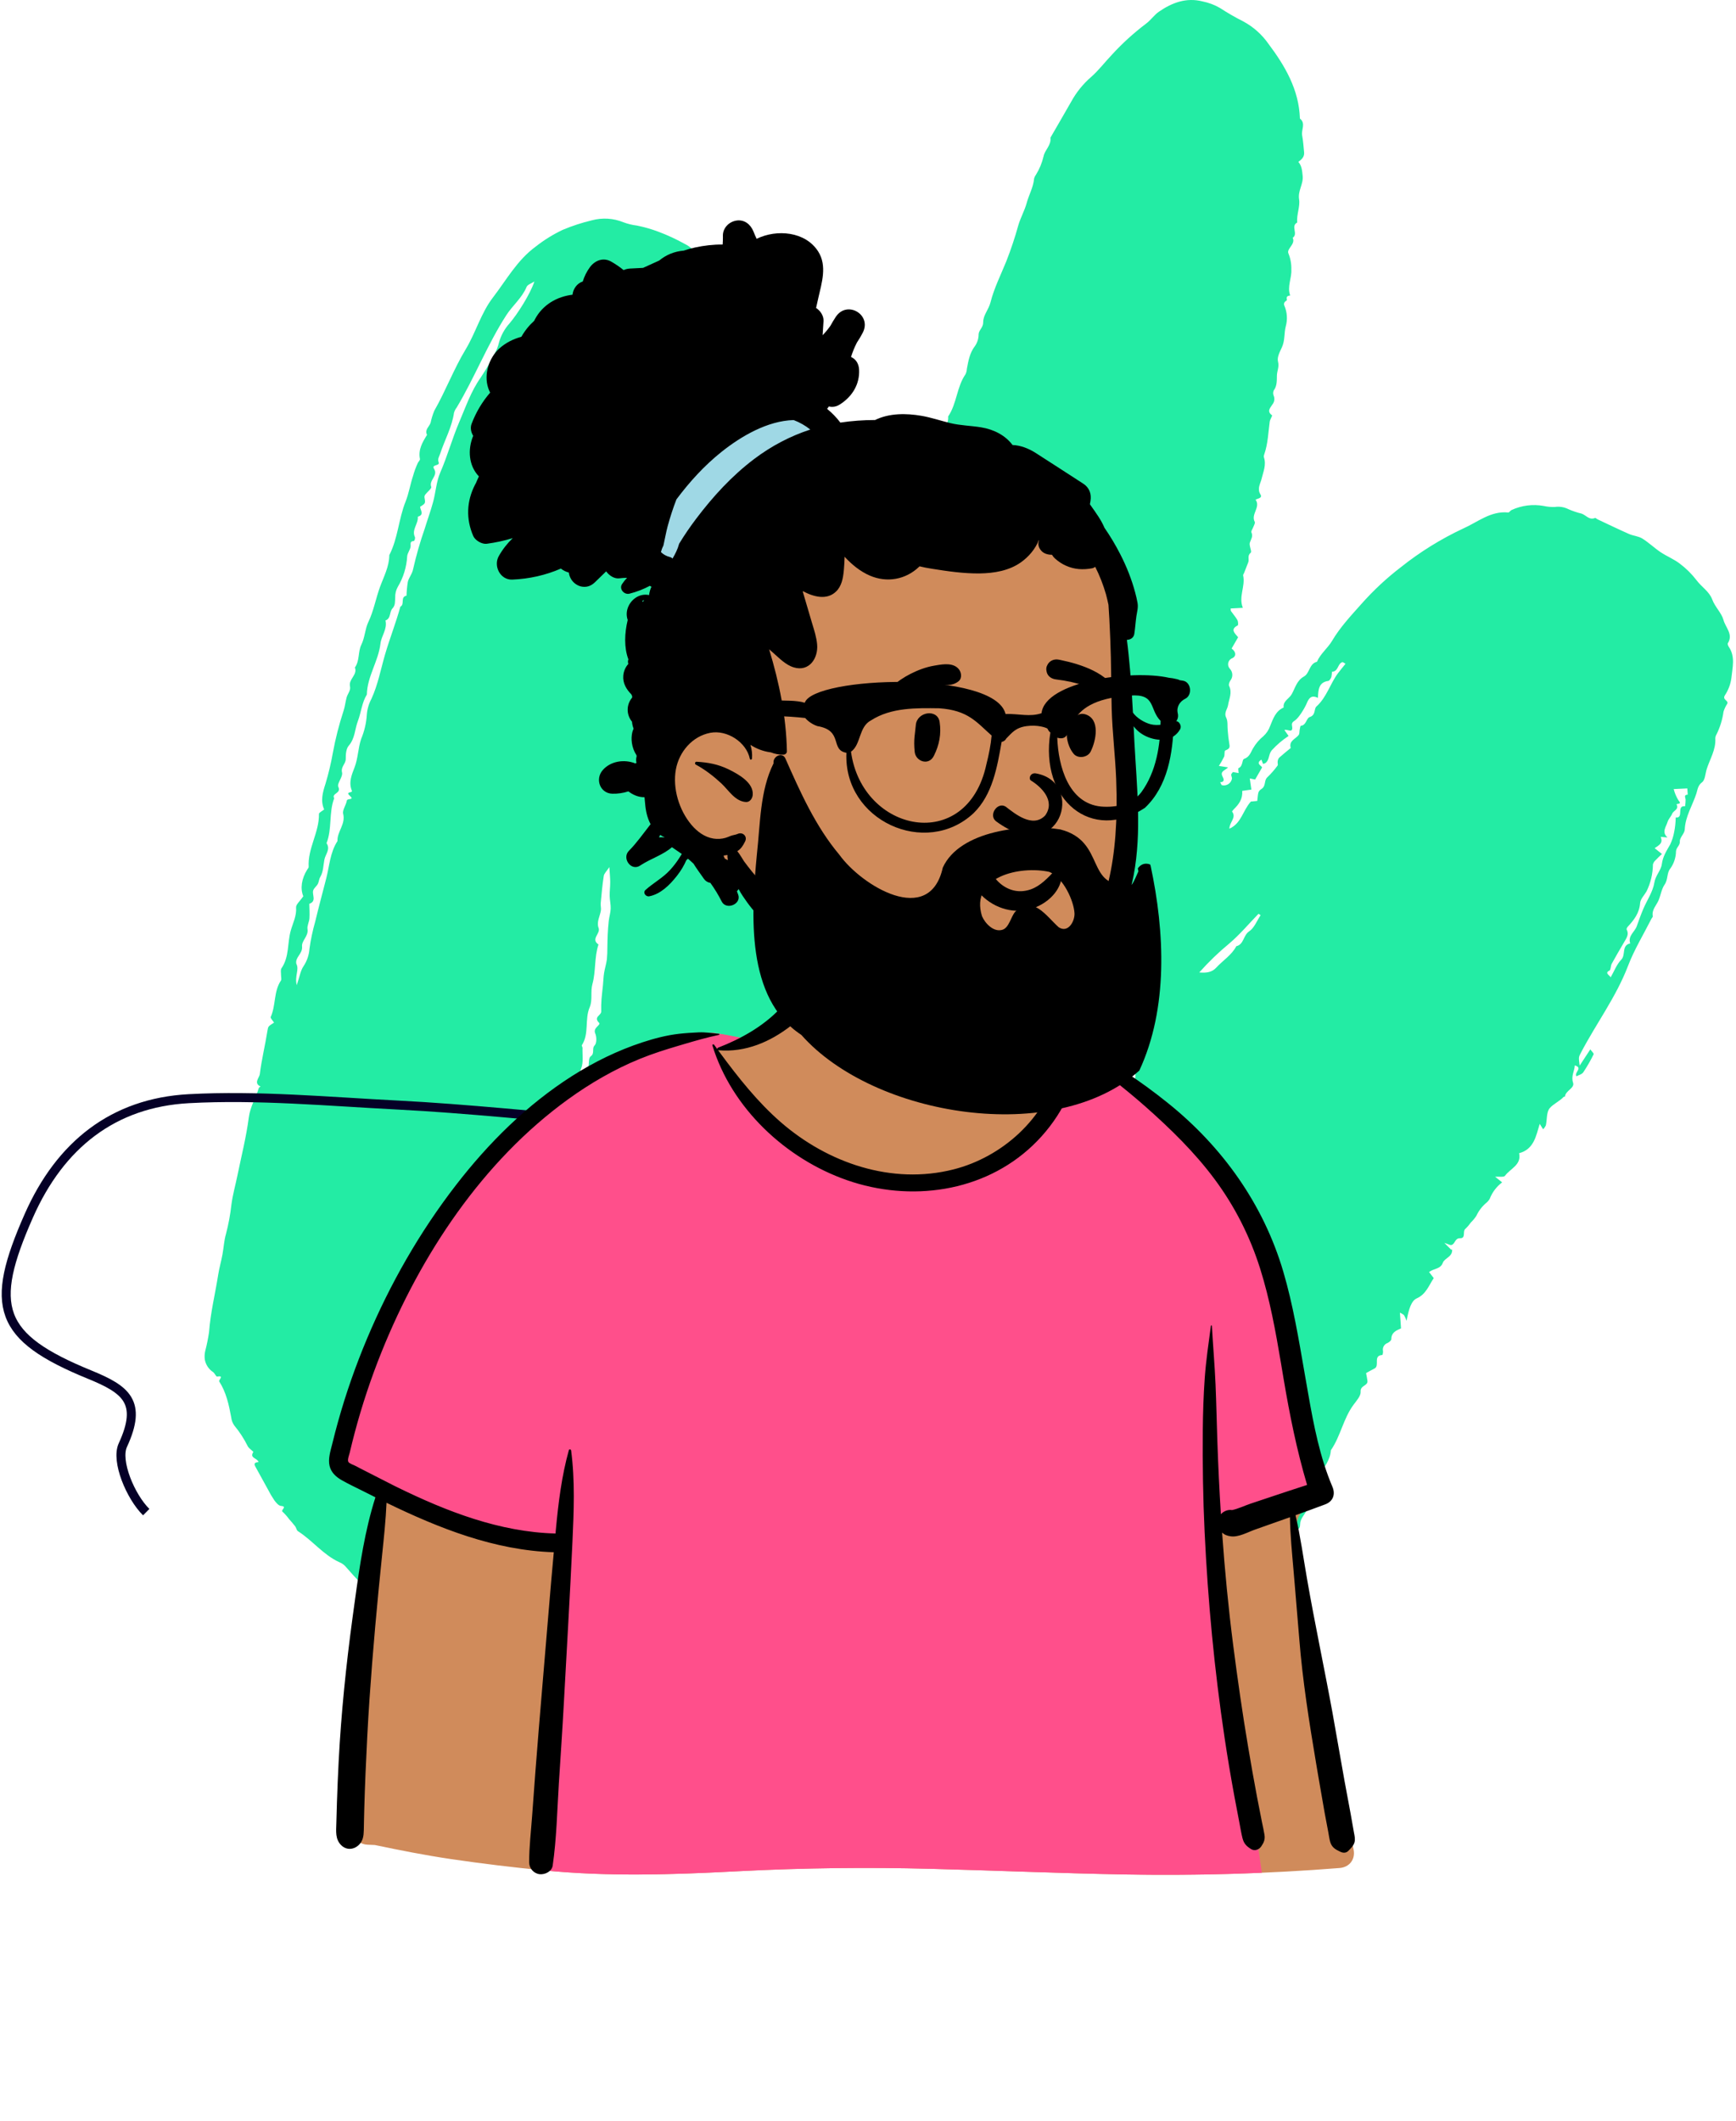 <svg width="280" height="342" viewBox="0 0 280 342" fill="none" xmlns="http://www.w3.org/2000/svg">
<path d="M41.71 235.776C41.43 235.08 40.221 235.166 40.855 234.165C40.907 234.084 40.16 233.619 39.965 233.239C39.369 232.033 38.633 230.901 37.772 229.867C37.505 229.479 37.34 229.03 37.29 228.562C36.919 226.543 36.489 224.547 35.363 222.788C35.206 222.542 36.268 221.781 35.015 221.994C34.847 222.022 34.632 221.455 34.364 221.27C34.011 221.038 33.711 220.735 33.481 220.382C33.251 220.028 33.096 219.631 33.028 219.215C32.974 218.77 32.998 218.319 33.098 217.883C33.36 216.875 33.568 215.853 33.719 214.824C33.946 211.701 34.706 208.669 35.19 205.591C35.364 204.489 35.674 203.412 35.88 202.313C36.085 201.214 36.13 200.085 36.44 199.028C36.857 197.445 37.156 195.832 37.332 194.204C37.54 192.661 37.969 191.147 38.283 189.617C38.925 186.485 39.717 183.372 40.128 180.21C40.356 178.457 41.264 177.052 41.749 175.452C41.779 175.356 41.932 175.297 42.026 175.221C40.845 174.656 41.837 173.814 41.906 173.223C42.19 170.869 42.774 168.554 43.141 166.206C43.25 165.506 43.272 165.509 44.203 164.914C44.011 164.603 43.58 164.187 43.664 164.002C44.514 162.13 44.118 159.913 45.309 158.135C45.448 157.93 45.318 157.55 45.326 157.25C45.336 156.878 45.221 156.41 45.401 156.151C46.684 154.301 46.327 152.063 46.902 150.049C47.248 148.838 47.859 147.697 47.755 146.337C47.718 145.868 48.37 145.346 48.919 144.536C48.405 143.291 48.63 141.71 49.557 140.227C49.642 140.09 49.795 139.944 49.787 139.811C49.605 136.825 51.497 134.238 51.445 131.268C51.442 131.041 51.964 130.804 52.286 130.534C51.67 129.185 52.032 127.823 52.499 126.392C52.992 124.749 53.389 123.081 53.688 121.392C54.109 119.112 54.682 116.863 55.402 114.659C55.643 113.96 55.709 113.202 55.903 112.485C56.066 111.878 56.599 111.341 56.453 110.69C56.19 109.513 57.703 108.841 57.242 107.646C58.036 106.544 57.718 105.117 58.279 103.976C58.859 102.794 58.876 101.425 59.403 100.326C60.273 98.509 60.604 96.548 61.277 94.692C61.88 93.031 62.78 91.385 62.79 89.524C64.19 86.807 64.288 83.696 65.418 80.884C65.945 79.57 66.16 78.132 66.615 76.769C66.817 76.041 67.078 75.331 67.395 74.646C67.507 74.433 67.77 74.2 67.734 74.024C67.424 72.508 68.141 71.318 68.877 70.128C68.459 69.298 69.229 68.823 69.449 68.181C69.588 67.522 69.786 66.876 70.041 66.251C71.882 63.025 73.177 59.532 75.109 56.336C76.729 53.654 77.573 50.494 79.499 47.986C81.669 45.162 83.404 41.97 86.375 39.788C87.729 38.719 89.199 37.807 90.757 37.067C92.275 36.429 93.843 35.917 95.445 35.535C97.14 35.072 98.94 35.183 100.564 35.852C101.264 36.112 101.992 36.289 102.734 36.377C103.918 36.615 105.081 36.949 106.21 37.374C107.665 37.921 109.075 38.575 110.432 39.33C112.066 40.128 112.989 41.708 114.371 42.78C114.542 42.913 114.381 43.475 114.379 43.618C114.815 43.831 115.293 43.912 115.498 44.193C115.959 44.876 116.374 45.589 116.736 46.329C117.093 46.909 117.39 47.523 117.625 48.161C117.837 48.872 117.77 49.67 118.006 50.368C118.217 50.989 118.846 51.485 118.989 52.106C119.221 53.118 118.752 54.195 119.169 55.248C119.323 55.637 119.089 56.173 119.224 56.578C119.599 57.708 119.362 58.86 119.484 59.97C119.595 60.98 118.827 61.825 119.36 62.934C119.779 63.804 119.511 64.988 119.626 66.028C119.843 67.088 119.998 68.16 120.093 69.238C120.074 71.818 120.908 74.335 120.598 76.93C120.561 77.224 120.518 77.66 120.681 77.816C121.85 78.931 121.195 80.487 121.699 81.75C121.21 82.342 121.672 82.547 122.099 82.814C122.19 82.872 122.267 82.949 122.325 83.04C122.382 83.131 122.418 83.233 122.431 83.341C122.261 84.808 122.949 85.998 123.496 87.284C123.905 88.252 123.846 89.41 124.062 90.471C124.198 91.344 124.435 92.198 124.768 93.017C125.115 93.768 124.496 94.731 125.35 95.316C124.512 96.326 125.802 97.111 125.641 98.009C125.463 98.997 126.437 99.638 126.18 100.744C125.987 101.571 126.591 102.586 126.841 103.515L127.654 106.558L128.308 106.422C128.106 106.757 129.095 107.178 128.204 107.547C127.976 107.642 127.799 108.327 127.899 108.653C128.263 109.875 128.13 111.253 128.878 112.329C129.408 113.095 129.101 113.825 129.178 114.575C129.321 115.971 129.913 117.323 130.335 118.688C130.374 118.815 130.648 118.936 130.625 119.005C129.835 121.591 131.968 123.533 132.131 125.9C132.208 127.031 132.235 128.166 132.288 129.324C133.097 128.953 133.485 129.288 133.644 130.026C133.781 129.935 133.969 129.88 134.017 129.764C134.385 128.844 135.08 127.879 134.99 126.997C134.865 125.767 135.903 125.106 135.923 123.949C135.942 122.874 136.617 121.803 137.019 120.737C137.483 119.773 137.862 118.771 138.153 117.741C138.634 115.141 140.013 112.831 140.389 110.184C140.568 108.932 141.374 107.775 141.854 106.559C142.21 105.893 142.427 105.162 142.493 104.411C142.448 103.611 143.086 103.047 143.041 102.469C142.983 101.733 143.35 101.296 143.548 100.721C144.063 99.227 144.583 97.728 144.966 96.194C145.619 93.563 146.158 90.901 147.325 88.427L147.639 86.371C147.331 85.072 148.301 84.086 148.526 82.901C148.722 81.858 148.56 80.557 149.738 79.852C149.809 79.803 149.869 79.74 149.914 79.666C149.959 79.593 149.988 79.51 149.999 79.425C150.182 76.723 150.791 74.067 151.803 71.555C151.849 71.456 152.068 71.364 152.053 71.319C151.542 69.762 153.081 68.638 152.925 67.164C154.337 65.089 154.296 62.416 155.733 60.346C155.859 60.075 155.932 59.782 155.947 59.483C156.188 58.2 156.403 56.915 157.233 55.833C157.635 55.267 157.848 54.589 157.842 53.895C157.875 53.231 158.592 52.817 158.579 51.966C158.56 50.842 159.461 49.931 159.753 48.775C160.327 46.489 161.419 44.333 162.311 42.13C163.055 40.236 163.699 38.305 164.242 36.344C164.598 35.111 165.263 33.967 165.604 32.704C165.958 31.399 166.666 30.201 166.788 28.819C166.845 28.59 166.947 28.375 167.087 28.185C167.656 27.266 168.071 26.26 168.316 25.207C168.508 24.192 169.586 23.42 169.423 22.208C170.547 20.261 171.681 18.32 172.792 16.366C173.606 14.885 174.675 13.559 175.95 12.447C177.171 11.392 178.193 10.026 179.341 8.825C181.004 7.008 182.828 5.346 184.79 3.859C185.603 3.269 186.15 2.417 186.921 1.887C189.026 0.439 191.325 -0.449 193.989 0.235C194.968 0.433 195.908 0.789 196.772 1.289C197.982 2.08 199.235 2.802 200.526 3.453C202.146 4.324 203.54 5.564 204.592 7.073C207.26 10.624 209.514 14.459 209.665 19.121C210.652 19.904 209.856 20.929 210.023 21.827C210.19 22.725 210.246 23.646 210.34 24.557C210.413 25.275 209.967 25.703 209.411 26.106C209.976 26.766 210.017 27.515 210.106 28.362C210.247 29.707 209.305 30.747 209.53 32.147C209.718 33.311 209.105 34.613 209.223 35.894C208.123 36.457 209.442 37.734 208.5 38.344C209.011 39.427 207.43 40.11 207.824 40.905C208.15 41.712 208.305 42.579 208.278 43.45C208.371 44.836 207.568 46.215 208.094 47.653C207.652 47.704 207.412 47.837 207.575 48.384C207.602 48.466 206.886 48.695 207.155 49.288C207.615 50.358 207.691 51.554 207.37 52.674C207.098 53.757 207.268 54.876 206.769 55.99C206.466 56.667 205.936 57.581 206.132 58.321C206.354 59.162 205.968 59.822 205.952 60.568C205.934 61.396 205.989 62.24 205.433 62.981C205.375 63.12 205.346 63.27 205.349 63.422C205.352 63.573 205.387 63.722 205.451 63.859C205.535 64.08 205.561 64.319 205.526 64.552C205.491 64.786 205.396 65.007 205.25 65.193C204.918 65.746 204.249 66.31 205.17 66.978C205.247 67.034 204.841 67.64 204.793 68.007C204.558 69.774 204.504 71.57 203.91 73.278C203.847 73.414 203.826 73.566 203.85 73.714C204.279 74.974 203.753 76.073 203.468 77.269C203.298 77.978 202.722 78.812 203.296 79.733C203.664 80.325 202.883 80.383 202.507 80.576C203.384 81.794 201.7 82.926 202.381 84.168C202.482 84.351 202.235 84.731 202.136 85.015C202.037 85.3 201.752 85.662 201.84 85.856C202.141 86.511 201.778 86.941 201.588 87.5C201.422 87.987 201.961 88.937 201.728 89.134C201.134 89.632 201.518 90.192 201.334 90.674C201.114 91.244 200.89 91.813 200.667 92.382C200.61 92.524 200.479 92.683 200.506 92.806C200.899 94.543 199.736 96.198 200.459 98.023L198.494 98.127C198.512 98.307 198.483 98.461 198.546 98.551C198.884 99.038 199.289 99.485 199.578 99.998C199.71 100.233 199.74 100.802 199.631 100.858C198.373 101.505 199.151 102.105 199.697 102.768L198.644 104.591C199.369 105.099 199.423 105.816 198.802 106.124C198.634 106.179 198.483 106.276 198.362 106.405C198.242 106.535 198.155 106.692 198.111 106.863C198.068 107.034 198.067 107.214 198.11 107.385C198.153 107.556 198.239 107.714 198.359 107.844C198.602 108.098 198.745 108.432 198.76 108.783C198.775 109.135 198.661 109.48 198.441 109.754C198.293 109.997 198.136 110.397 198.238 110.603C198.785 111.715 198.233 112.685 198.068 113.74C197.971 114.373 197.371 114.942 197.778 115.748C198.067 116.315 197.946 117.09 198.018 117.772C198.07 118.534 198.16 119.293 198.291 120.047C198.43 120.701 198.088 120.822 197.61 121.041C197.441 121.119 197.568 121.721 197.436 122.031C197.185 122.542 196.905 123.038 196.597 123.518L198.074 123.752C197.589 124.264 196.764 124.361 197.166 125.191C197.337 125.544 197.65 126.106 196.806 126.146C196.903 126.313 196.975 126.602 197.102 126.629C197.273 126.668 197.451 126.674 197.623 126.644C197.797 126.614 197.962 126.55 198.11 126.456C198.258 126.363 198.386 126.24 198.486 126.096C198.586 125.951 198.657 125.789 198.694 125.617C198.746 125.411 198.573 125.158 198.58 124.929C198.583 124.797 198.74 124.672 198.853 124.506L199.775 124.671C199.765 124.388 199.674 123.911 199.758 123.878C200.505 123.587 200.298 122.508 200.654 122.387C201.585 122.068 201.738 121.269 202.133 120.634C202.558 119.907 203.111 119.262 203.764 118.73C204.269 118.274 204.65 117.698 204.871 117.055C205.322 115.953 205.744 114.654 207.041 114.101C206.898 113.06 207.92 112.692 208.329 111.97C208.896 110.975 209.143 109.749 210.313 109.1C211.253 108.579 211.149 107.031 212.411 106.724C212.976 105.414 214.154 104.526 214.846 103.355C216.158 101.135 217.916 99.269 219.582 97.397C221.508 95.221 223.639 93.235 225.946 91.468C229.043 89.002 232.419 86.908 236.005 85.23C238.337 84.2 240.44 82.36 243.267 82.648C243.425 82.664 243.593 82.352 243.788 82.257C245.408 81.506 247.22 81.275 248.977 81.593C249.562 81.721 250.161 81.777 250.761 81.76C251.514 81.645 252.284 81.768 252.964 82.112C253.653 82.414 254.368 82.655 255.1 82.831C255.813 83.079 256.326 83.925 257.262 83.531C257.35 83.492 257.529 83.684 257.673 83.754C259.363 84.547 261.044 85.362 262.751 86.117C263.436 86.419 264.261 86.459 264.882 86.844C265.921 87.487 266.813 88.36 267.833 89.045C268.831 89.715 269.986 90.164 270.931 90.894C271.95 91.658 272.861 92.56 273.636 93.573C274.435 94.654 275.687 95.38 276.165 96.674C276.617 97.899 277.674 98.838 277.989 100.007C278.307 101.193 279.592 102.29 278.687 103.731C278.613 103.849 278.725 104.148 278.833 104.306C279.932 105.913 279.417 107.685 279.251 109.37C279.116 110.357 278.761 111.3 278.21 112.129C277.733 112.882 278.871 112.952 278.582 113.507C278.324 113.899 278.122 114.326 277.984 114.776C277.809 116.051 277.427 117.29 276.853 118.443C276.733 118.637 276.667 118.859 276.662 119.087C276.774 120.912 275.778 122.421 275.266 124.067C275.043 124.786 275.021 125.789 274.53 126.152C273.827 126.675 273.806 127.364 273.608 127.972C272.98 129.902 271.824 131.653 271.732 133.781C271.705 134.427 270.907 135.067 270.944 135.68C270.984 136.371 270.39 136.616 270.323 137.263C270.312 138.272 269.992 139.253 269.404 140.073C268.819 140.766 269.059 141.828 268.49 142.649C267.987 143.372 267.865 144.35 267.511 145.188C267.157 146.026 266.375 146.71 266.579 147.766C266.602 147.885 266.423 148.036 266.353 148.181C265.079 150.705 263.586 153.146 262.582 155.775C260.661 160.802 257.432 165.081 254.976 169.795C254.626 170.469 254.592 170.451 254.786 171.845C255.39 170.924 255.88 170.181 256.503 169.228C256.723 169.542 257.103 169.893 257.039 170.019C256.546 171.029 255.985 172.003 255.361 172.938C255.143 173.255 254.633 173.372 254.272 173.572C253.814 172.966 255.409 172.223 253.994 171.813C253.957 172.749 253.364 173.535 253.721 174.609C254.015 175.491 252.511 175.863 252.409 176.837C252.407 176.865 252.237 176.854 252.19 176.904C251.521 177.619 250.528 178.033 249.955 178.709C249.414 179.348 249.54 180.544 249.331 181.49C249.222 181.723 249.073 181.935 248.892 182.119L248.342 181.244C247.736 183.233 247.411 185.33 245.018 185.977C245.432 187.874 243.594 188.443 242.743 189.614C242.552 189.877 241.785 189.723 241.144 189.771L242.278 190.679C241.387 191.351 240.7 192.256 240.292 193.294C240.151 193.565 239.952 193.802 239.71 193.989C239.035 194.562 238.492 195.274 238.12 196.079C237.871 196.459 237.58 196.811 237.252 197.127C236.99 197.501 236.693 197.848 236.363 198.162C235.84 198.573 236.496 199.704 235.495 199.685C234.623 199.667 234.708 200.659 234.079 200.781C233.886 200.818 233.655 200.66 232.957 200.437L234.06 201.534C233.768 201.593 233.986 201.548 234.208 201.503C234.319 202.691 232.995 202.865 232.704 203.661C232.33 204.684 231.292 204.537 230.493 205.135L231.249 206.118C230.463 207.286 230.022 208.707 228.501 209.389C227.668 209.762 227.231 211.011 226.866 213.005C226.761 212.681 226.618 212.37 226.444 212.078C226.247 211.918 226.028 211.786 225.794 211.686L225.971 214.225C225.189 214.565 224.408 214.88 224.406 215.97C224.404 216.181 224.047 216.465 223.792 216.587C223.531 216.676 223.313 216.859 223.18 217.099C223.045 217.34 223.005 217.622 223.066 217.89C223.097 218.099 223.003 218.514 222.948 218.517C221.396 218.604 222.587 220.247 221.698 220.695C221.178 220.957 220.674 221.248 220.335 221.435C220.421 221.912 220.511 222.298 220.556 222.688C220.652 223.512 219.376 223.396 219.458 224.433C219.51 225.092 218.816 225.866 218.34 226.504C216.662 228.743 216.236 231.6 214.654 233.881C214.574 235.448 213.532 236.593 212.898 237.919C212.537 238.756 212.222 239.612 211.958 240.484C211.683 241.275 211.013 241.817 210.985 242.832C210.963 243.682 210.005 244.467 209.757 245.363C209.596 245.945 209.911 246.641 208.945 246.679C209.305 247.389 208.78 247.869 208.491 248.406C207.815 249.768 207.313 251.209 206.996 252.696C206.872 253.319 206.568 253.892 206.121 254.344C205.633 254.755 206.465 255.725 205.413 255.735C205.29 256.643 204.968 257.513 204.471 258.283C204.036 259.002 203.741 259.798 203.602 260.627C203.177 262.26 202.632 263.859 201.972 265.411C201.557 266.23 201.225 267.089 200.981 267.973C200.869 268.51 200.637 269.015 200.301 269.449C199.964 269.882 199.534 270.232 199.041 270.474C198.666 270.633 198.367 270.932 198.208 271.308L199.6 271.091C199.67 272.357 198.599 272.283 197.735 272.617C197.873 273.264 197.298 273.961 198.023 274.646C198.158 274.773 197.812 275.481 197.607 275.876C197.12 276.82 196.434 277.455 195.118 276.971C195.841 277.784 195.994 278.402 195.096 278.934C195.001 278.99 195.117 279.657 195.371 279.962C194.124 280.385 193.966 282.153 192.294 282.313L193.516 282.727C192.819 283.71 192.269 285.074 191.258 285.751C190.132 286.505 189.996 288.132 188.392 288.425L186.888 287.714C186.849 287.783 186.806 287.849 186.764 287.917L187.885 288.878C187.311 289.729 186.558 290.447 185.68 290.981C183.293 292.703 180.704 294.126 177.971 295.218C176.582 295.8 175.159 296.17 173.753 296.642C172.426 297.089 171.131 297.656 169.784 298.036C166.352 299.004 162.898 299.869 159.277 299.483C157.114 300.239 154.923 299.716 152.752 299.591C149.274 299.308 145.818 298.805 142.404 298.083C140.578 297.741 138.747 297.406 136.943 296.965C135.138 296.526 133.422 295.668 131.509 295.598C131.2 295.537 130.912 295.401 130.669 295.199C129.595 294.445 128.323 294.022 127.01 293.987C126.711 293.939 126.421 293.845 126.15 293.709C125.289 293.413 124.715 292.591 123.572 292.704C122.851 292.776 122.203 291.68 121.213 291.959C121.105 291.99 120.936 291.818 120.801 291.732C117.995 289.953 114.705 289.129 111.955 287.217C111.116 286.506 110.082 286.063 108.987 285.947C108.585 285.935 108.199 285.788 107.889 285.53C107.58 285.273 107.367 284.918 107.284 284.524C106.49 284.834 105.958 284.26 105.371 283.929C103.692 282.983 102.057 281.957 100.35 281.067C99.481 280.613 98.803 279.687 97.578 279.967C96.934 280.113 97.308 278.582 96.297 278.96C95.282 278.124 93.928 278.015 92.834 277.295C91.23 276.236 89.614 274.969 87.817 274.485C85.984 273.992 84.58 272.914 82.99 272.107C81.275 271.235 79.661 270.166 77.963 269.257C77.352 268.965 76.697 268.773 76.025 268.688C75.375 268.579 75.429 267.352 74.497 267.787C74.045 267.23 73.704 266.481 72.757 266.782C72.632 265.82 71.68 266.294 71.225 265.898C70.77 265.502 70.191 265.359 69.814 264.725C69.454 264.117 68.586 263.763 67.88 263.424C65.328 262.193 63.227 260.297 61.272 258.373C59.309 256.542 57.445 254.608 55.689 252.578C55.417 252.292 55.086 252.069 54.719 251.925C52.13 250.748 50.405 248.421 48.052 246.93C47.831 246.79 47.792 246.39 47.614 246.153C47.302 245.739 46.948 245.355 46.609 244.961C46.304 244.54 45.957 244.151 45.574 243.8C45.213 243.525 46.427 242.949 45.316 242.857C44.933 242.825 44.528 242.329 44.252 241.957C43.873 241.401 43.53 240.82 43.227 240.219C42.534 238.973 41.847 237.724 41.166 236.473C40.871 235.937 41.231 235.826 41.71 235.776ZM47.86 158.876C48.344 157.459 48.476 156.502 48.969 155.797C49.524 154.958 49.85 153.989 49.916 152.985C50.123 151.511 50.433 150.052 50.842 148.621C51.397 146.297 52.02 143.99 52.614 141.676C53.138 139.639 53.238 137.471 54.432 135.635C54.358 134.107 55.772 132.924 55.35 131.246C55.194 130.626 55.828 129.841 55.941 129.105C56.005 128.705 57.262 129.074 56.432 128.338C55.618 127.616 56.915 127.907 56.757 127.524C56.2 126.199 56.717 124.961 57.179 123.774C57.755 122.292 57.739 120.698 58.247 119.177C58.767 117.936 59.077 116.618 59.163 115.276C59.228 114.372 59.484 113.493 59.911 112.695C60.961 110.414 61.407 107.945 62.099 105.567C62.86 102.962 63.856 100.441 64.578 97.829C65.325 97.475 64.52 96.254 65.564 96.067C65.588 95.332 65.658 94.6 65.771 93.874C65.927 93.134 66.481 92.596 66.639 91.748C67.137 89.553 67.758 87.387 68.501 85.262C68.941 83.822 69.464 82.404 69.857 80.951C70.284 79.371 70.374 77.663 71.017 76.187C72.177 73.525 72.936 70.717 74.068 68.075C75.111 65.641 75.972 63.083 77.543 60.872C78.386 59.6 79.153 58.281 79.84 56.919C80.13 56.385 80.347 55.814 80.485 55.223C80.807 54.083 81.387 53.032 82.18 52.152C83.461 50.654 85.508 47.454 86.192 45.396C85.756 45.687 85.096 45.88 84.93 46.28C84.187 48.063 82.674 49.26 81.659 50.836C78.596 55.59 76.557 60.884 73.66 65.72C73.465 65.971 73.317 66.255 73.226 66.559C72.888 68.917 71.705 70.987 70.978 73.213C70.832 73.659 70.543 74.011 70.749 74.54C71.007 75.197 69.526 74.844 70.015 75.622C70.711 76.732 69.142 77.419 69.554 78.521C69.648 78.772 68.934 79.316 68.61 79.739C68.507 79.86 68.452 80.016 68.456 80.176C68.636 81.177 68.646 81.175 67.755 81.731C67.814 82.306 68.475 83.021 67.385 83.329C67.513 84.467 66.33 85.425 66.936 86.646C66.951 86.753 66.944 86.862 66.914 86.966C66.885 87.071 66.834 87.168 66.765 87.252C66.018 87.272 66.291 87.772 66.22 88.186C66.132 88.701 65.732 89.173 65.676 89.684C65.582 91.431 65.063 93.13 64.166 94.632C63.864 95.165 63.717 95.771 63.743 96.382C63.697 96.988 63.788 97.614 63.301 98.122C62.771 98.674 63.095 99.733 62.172 100.065C62.506 101.441 61.511 102.54 61.368 103.771C61.036 106.641 59.224 109.086 59.171 112.005C58.354 113.325 58.256 114.892 57.723 116.281C57.221 117.585 57.271 119.087 56.249 120.253C55.821 120.741 55.755 121.669 55.765 122.393C55.777 123.194 54.937 123.631 55.17 124.593C55.336 125.279 54.307 126.362 54.569 126.894C55.1 127.971 53.421 127.919 53.902 128.734C53.012 131.065 53.59 133.646 52.667 135.974C53.336 136.96 52.495 137.745 52.323 138.619C52.135 139.572 52.168 140.569 51.643 141.451C51.448 141.779 51.443 142.217 51.26 142.557C51.054 142.937 50.62 143.227 50.511 143.62C50.313 144.335 51.105 145.325 49.888 145.757C49.901 146.538 49.961 147.322 49.908 148.1C49.868 148.687 49.508 149.294 49.598 149.841C49.784 150.985 48.623 151.678 48.717 152.641C48.835 153.824 47.578 154.347 47.791 155.423C48.308 156.378 47.495 157.36 47.86 158.876ZM98.279 139.838C97.85 140.496 97.447 140.851 97.382 141.259C97.152 142.72 97.025 144.2 96.885 145.675C96.85 146.046 96.974 146.434 96.921 146.8C96.782 147.753 96.181 148.669 96.55 149.66C96.892 150.572 95.219 151.431 96.53 152.316C95.838 154.389 96.123 156.625 95.557 158.677C95.203 159.956 95.61 161.264 95.112 162.43C94.273 164.396 95.065 166.679 93.85 168.553C93.791 168.643 93.961 168.856 93.954 169.009C93.914 170.122 94.132 171.354 93.727 172.319C93.238 173.483 93.833 174.807 92.979 175.836C92.957 175.863 93.105 176.03 93.172 176.132C93.652 175.771 94.115 175.425 94.607 175.053L93.944 174.257C94.29 173.651 94.591 173.021 94.845 172.371C95.057 171.705 94.861 170.643 95.263 170.363C95.991 169.854 95.393 169.121 95.919 168.579C96.265 168.223 96.245 167.203 96.004 166.652C95.592 165.712 96.989 165.304 96.623 164.944C95.663 164.005 96.992 163.743 96.972 163.126C96.953 162.456 96.969 161.786 97.018 161.117C97.07 160.378 97.177 159.644 97.249 158.906C97.315 158.242 97.328 157.571 97.432 156.913C97.548 156.179 97.784 155.466 97.882 154.731C97.943 154.064 97.97 153.394 97.962 152.724C97.982 152.054 97.98 151.384 98.016 150.714C98.054 149.973 98.101 149.232 98.187 148.496C98.265 147.834 98.477 147.183 98.498 146.521C98.52 145.843 98.345 145.164 98.334 144.479C98.321 143.736 98.424 142.994 98.422 142.252C98.421 141.571 98.346 140.889 98.281 139.839L98.279 139.838ZM161.414 290.423C164.126 289.703 166.518 289.125 168.671 287.797C171.649 286.004 174.162 283.534 176.007 280.587C176.3 280.114 177.035 279.748 177.055 279.308C177.095 278.459 177.351 278.002 178.15 277.791C178.214 277.746 178.266 277.687 178.301 277.618C178.337 277.548 178.354 277.471 178.351 277.393C177.973 276.553 178.595 275.997 178.979 275.466C180.098 273.922 180.3 272.03 181.114 270.37C180.55 270.75 180.068 271.239 179.696 271.808C179.368 272.268 179.015 272.708 178.637 273.128C178.255 273.739 177.929 274.384 177.546 274.993C177.27 275.548 176.902 276.053 176.458 276.486C175.979 276.852 175.954 277.437 175.434 277.826C174.533 278.502 174.506 279.889 173.356 280.592C172.374 281.193 172.392 283.014 170.735 282.995C170.829 283.209 170.858 283.445 170.819 283.675C170.779 283.905 170.673 284.118 170.515 284.289C169.999 284.889 166.28 286.812 165.311 286.901C164.583 286.968 164.118 287.917 163.266 287.465C162.918 287.984 162.563 288.497 162.226 289.022C162.014 289.353 161.829 289.704 161.414 290.423ZM212.566 112.544C211.471 112.009 211.089 112.642 210.77 113.406C210.434 114.213 209.485 115.764 208.879 116.173C208.501 116.428 208.307 116.585 208.393 117.061C208.639 118.407 207.618 117.517 207.166 117.73L207.835 118.686C206.827 119.348 205.907 120.135 205.097 121.028C204.575 121.691 204.768 122.592 204.074 123.072C203.961 123.129 203.84 123.169 203.715 123.191L203.455 122.507C202.407 123.148 203.582 123.538 203.559 123.774L202.441 125.712L201.578 125.538L201.834 127.332L200.361 127.542C200.451 128.876 199.806 129.715 199.015 130.491C198.895 130.609 198.698 130.851 198.729 130.891C199.463 131.864 198.284 132.588 198.292 133.641C200.244 132.758 200.414 130.758 201.754 129.265C201.916 129.25 202.374 129.207 202.782 129.167C202.947 127.752 202.873 127.637 203.505 127.206C204.218 126.722 203.844 125.858 204.415 125.344C205.016 124.769 205.565 124.141 206.055 123.469C206.163 123.332 206.036 123.028 206.073 122.812C206.088 122.59 206.169 122.377 206.306 122.202C206.91 121.655 207.552 121.15 208.18 120.629C207.849 119.458 208.956 119.187 209.461 118.531C209.621 118.324 209.566 117.957 209.626 117.667C209.672 117.447 209.727 117.056 209.809 117.047C210.719 116.96 210.686 115.816 211.244 115.638C212.25 115.318 211.913 114.309 212.317 113.947C213.978 112.457 214.518 110.306 215.778 108.604C216.162 108.086 216.579 107.596 217.016 107.05C216.858 106.969 216.621 106.741 216.48 106.791C215.733 107.053 215.87 108.296 214.842 108.332C214.823 108.614 214.788 108.896 214.738 109.174C214.645 109.421 214.439 109.781 214.242 109.809C212.677 110.03 212.629 111.245 212.566 112.544ZM148.188 100.112L147.884 99.981C147.605 100.532 147.291 101.065 146.943 101.576C146.455 102.137 145.938 102.671 145.392 103.176L146.629 102.939C146.162 104.218 145.665 105.386 145.313 106.596C144.745 108.544 144.212 110.5 143.502 112.404C143.131 113.401 143.047 114.508 142.365 115.387C142.872 116.567 141.489 117.22 141.577 118.439C141.652 119.466 140.769 120.541 140.41 121.626C140.023 122.798 139.767 124.014 138.991 125.017C139.341 126.014 138.176 126.649 138.263 127.365C138.402 128.519 137.532 129.072 137.267 129.942C137.159 130.295 137.122 130.668 137.035 131.03C136.936 131.769 136.744 132.492 136.466 133.183C135.695 134.612 135.591 136.229 135.046 137.719C134.825 138.327 135.075 139.106 135.128 140.133C135.485 139.655 135.717 139.486 135.739 139.293C136.009 137.442 136.535 135.635 137.3 133.927C138.426 131.173 138.693 128.115 140.343 125.569C140.026 124.256 141.248 123.396 141.316 122.107C141.381 120.954 142.442 119.865 142.557 118.697C142.664 117.612 143.366 116.881 143.565 115.916C144.35 112.093 145.783 108.452 146.831 104.704C147.259 103.168 147.733 101.644 148.188 100.112ZM259.783 157.615C260.341 156.648 260.746 155.533 261.499 154.757C262.253 153.979 261.494 152.453 262.938 152.142C262.526 150.927 263.661 150.299 263.993 149.367C264.326 148.433 264.657 147.5 265.043 146.59C265.647 145.167 266.597 143.811 266.832 142.335C267.02 141.152 267.906 140.38 268.037 139.356C268.196 138.115 268.82 137.176 269.391 136.173C269.679 135.559 269.889 134.91 270.014 134.243C270.177 133.453 270.264 132.65 270.275 131.843C271.668 131.979 270.328 129.844 271.782 130.03C271.843 129.671 271.874 129.309 271.873 128.946C271.843 128.595 271.536 128.181 272.215 128.151L272.148 127.148L269.95 127.25C270.11 127.888 270.367 128.497 270.711 129.058C271.293 129.718 270.661 129.566 270.404 129.698C270.856 130.536 269.914 130.711 269.708 131.221C269.508 131.714 269.103 132.071 268.958 132.559C268.715 133.371 267.965 134.197 268.951 135.053L267.852 134.962C268.299 135.994 267.529 136.33 266.879 136.782L268.055 137.719C267.661 138.1 267.328 138.392 267.035 138.718C266.823 138.897 266.673 139.137 266.601 139.404C266.586 140.914 266.232 142.4 265.565 143.755C265.204 144.38 264.583 144.987 264.536 145.632C264.414 147.238 263.562 148.354 262.549 149.439C262.438 149.557 262.311 149.805 262.362 149.901C262.777 150.676 262.349 151.265 261.989 151.882C261.3 153.059 260.605 154.233 259.952 155.431C259.766 155.772 259.822 156.416 259.583 156.528C258.73 156.923 259.668 157.301 259.783 157.615ZM171.541 186.931C172.35 186.107 172.535 184.77 173.73 184.311C174.592 182.47 176.661 181.615 177.481 179.739C178.542 179.483 178.565 178.244 179.308 177.758C180.856 176.744 181.602 174.989 183.05 173.897C183.196 173.786 183.111 173.369 183.133 173.095C182.875 173.135 182.575 173.108 182.366 173.228C180.747 174.164 179.488 175.54 178.068 176.723C176.765 177.71 175.587 178.85 174.558 180.121C173.119 182.096 172.046 184.338 170.795 186.502L171.541 186.931ZM58.861 222.619C58.52 224.01 58.025 225.27 57.949 226.554C57.87 227.879 57.577 229.247 58.162 230.425L56.627 231.543C58.134 231.37 58.758 231.822 58.903 232.903C58.967 233.369 59.324 233.908 59.181 234.266C58.75 235.35 59.664 235.153 60.231 235.572C59.633 233.288 59.989 231.139 60.092 229.026C60.195 226.913 59.649 224.954 59.379 222.928C59.366 222.834 59.121 222.769 58.861 222.619ZM186.523 270.53C186.678 269.526 186.638 268.992 186.846 268.577C187.508 267.358 188.074 266.089 188.54 264.782C188.975 263.423 189.364 262.041 189.835 260.707C190.539 258.708 190.673 256.477 192.027 254.713C192.051 254.679 191.905 254.514 191.804 254.358C190.287 256.142 189.877 258.391 188.981 260.417C188.371 261.75 187.858 263.127 187.448 264.535C187.346 264.906 186.862 265.173 186.461 265.58C186.587 265.887 186.671 266.208 186.711 266.536C186.719 266.674 186.187 266.835 186.189 266.978C186.199 267.366 186.496 267.778 186.426 268.129C186.37 268.412 185.944 268.622 185.574 268.966L186.523 270.53ZM203.326 147.59L202.982 147.367C201.424 148.973 199.977 150.708 198.279 152.147C196.544 153.578 194.923 155.142 193.431 156.824C194.625 156.93 195.484 156.795 196.184 156.034C197.248 154.878 198.644 154.035 199.406 152.596C200.644 152.302 200.503 150.845 201.479 150.195C202.305 149.645 202.725 148.483 203.325 147.592L203.326 147.59Z" fill="#23ECA4"/>
<path d="M132.585 181.528C109.965 183.245 86.926 179.379 64.077 178.205C52.873 177.632 41.611 176.578 30.456 177.18C18.286 177.838 9.706 184.616 4.656 196.045C-1.831 210.722 -0.345 215.635 14.477 221.69C20.318 224.076 23.023 226.098 19.814 233.05C18.634 235.609 21.047 241.352 23.584 243.859" stroke="#050027" stroke-width="1.451"/>
<path fill-rule="evenodd" clip-rule="evenodd" d="M212.637 269.934C211.785 265.123 211.005 260.299 210.295 255.464C209.958 253.169 209.63 250.872 209.334 248.57C209.128 246.958 208.813 245.115 209.909 243.921C211.452 242.24 212.854 240.801 213.042 238.394C213.22 236.129 212.454 233.66 211.976 231.461C210.972 226.85 209.722 222.297 208.341 217.786C206.938 213.203 205.399 208.664 203.839 204.133C202.38 199.896 200.977 195.622 199.077 191.557C195.47 183.844 189.369 178.132 181.828 174.318C179.953 173.369 176.128 169.983 174.168 169.225C172.367 168.528 172.374 170.563 170.601 169.797C169.184 169.184 167.864 168.366 167.071 166.998C166.209 165.511 164.048 163.432 163.72 161.702C163.023 158.035 163.778 154.914 161.161 152.154C158.839 149.703 155.717 148.023 152.486 147.122C145.38 145.139 135.903 146.525 131.616 153.131C129.568 156.286 128.852 160.099 126.089 162.674C123.676 164.922 124.216 166.458 121.091 167.617C120.914 167.683 116.117 166.653 115.94 166.719C112.521 165.987 109.253 168.036 106.117 169.225C101.441 170.997 96.989 173.304 92.807 176.045C84.373 181.573 77.15 188.751 71.195 196.874C65.191 205.064 60.532 214.243 57.215 223.837C56.409 226.167 55.686 228.526 55.047 230.908C54.69 232.241 54.308 233.623 54.743 234.988C55.099 236.104 55.891 236.936 56.82 237.606C58.08 238.514 60.607 239.104 60.557 240.93C60.52 242.319 60.049 243.78 59.819 245.153C59.545 246.787 59.321 248.431 59.096 250.072C58.073 257.543 57.278 265.057 56.926 272.591C56.579 280.01 56.292 287.581 56.806 294.997C56.84 295.486 56.986 295.935 57.221 296.315C57.001 296.399 56.984 296.808 57.258 296.866C57.449 296.907 57.64 296.947 57.831 296.988C58.229 297.289 58.725 297.473 59.296 297.491C59.682 297.503 60.069 297.521 60.455 297.541C64.533 298.393 68.61 299.199 72.741 299.809C77.763 300.55 82.799 301.155 87.85 301.646C98.231 302.656 108.53 302.321 118.924 301.777C129.303 301.233 139.675 301.106 150.064 301.376C160.462 301.647 170.856 302.1 181.257 302.285C192.876 302.491 204.478 302.174 216.064 301.25C217.653 301.123 218.635 299.859 218.322 298.281C216.445 288.824 214.318 279.431 212.637 269.934Z" fill="#D08B5B"/>
<path fill-rule="evenodd" clip-rule="evenodd" d="M106.117 169.225L106.344 169.138C109.411 167.939 112.603 166.005 115.94 166.719C116.058 166.676 118.229 167.118 119.716 167.399L118.304 168.873L115.813 169.352C124.406 183.54 134.569 190.633 146.302 190.633C158.035 190.633 166.939 183.54 173.012 169.352L173.841 169.123C173.943 169.147 174.052 169.18 174.169 169.225C176.128 169.983 179.953 173.37 181.828 174.318C189.369 178.132 195.47 183.844 199.077 191.558C200.914 195.487 202.286 199.612 203.693 203.709L203.839 204.133C205.399 208.664 206.938 213.203 208.341 217.786C209.662 222.101 210.863 226.455 211.844 230.86L211.976 231.461C212.455 233.66 213.22 236.129 213.043 238.394C212.975 239.252 212.754 239.987 212.427 240.653L195.432 246.771L203.529 302.017C196.112 302.335 188.688 302.417 181.257 302.285C170.857 302.1 160.462 301.647 150.064 301.377C139.99 301.115 129.931 301.226 119.868 301.729L117.312 301.859C107.464 302.352 97.694 302.604 87.851 301.646L87.18 301.58V301.58L87.18 293.499L90.638 248.5L73.114 245.201L55.912 236.842C55.392 236.323 54.975 235.716 54.743 234.988C54.341 233.724 54.638 232.445 54.968 231.204L55.047 230.908C55.686 228.526 56.409 226.168 57.215 223.837C60.532 214.243 65.191 205.064 71.195 196.874C77.15 188.751 84.373 181.573 92.807 176.045C96.989 173.304 101.441 170.997 106.117 169.225Z" fill="#FF4F8B"/>
<path fill-rule="evenodd" clip-rule="evenodd" d="M112.698 166.487C113.772 166.44 114.868 166.614 115.94 166.72C116.033 166.729 116.069 166.873 115.963 166.895C114.045 167.296 112.147 167.844 110.263 168.401L109.457 168.64C107.332 169.269 105.269 169.918 103.213 170.756C99.113 172.428 95.22 174.684 91.636 177.275C77.838 187.256 67.851 202.366 61.549 218.01C59.838 222.259 58.388 226.613 57.213 231.041C56.927 232.118 56.659 233.199 56.404 234.284C56.329 234.602 56.003 235.417 56.182 235.742C56.34 236.03 56.954 236.208 57.24 236.357L58.203 236.857C60.083 237.826 63.214 239.419 63.528 239.575L64.017 239.816C72.027 243.744 80.585 247.075 89.598 247.305L89.668 246.535V246.535C90.07 242.278 90.597 237.999 91.748 233.873C91.81 233.651 92.092 233.726 92.118 233.923C92.759 238.808 92.554 243.73 92.331 248.637C91.934 257.328 91.408 266.015 90.941 274.702C90.707 279.048 90.404 283.392 90.131 287.735C89.858 292.088 89.769 296.544 89.144 300.861C89.005 301.823 87.879 302.346 87.025 302.245C86.082 302.132 85.355 301.301 85.351 300.347C85.34 297.833 85.655 295.288 85.831 292.78C85.998 290.397 86.177 288.015 86.36 285.633C87.03 276.94 87.801 268.257 88.514 259.568C88.767 256.486 89.04 253.407 89.321 250.328C79.773 250.02 70.853 246.482 62.343 242.349C62.22 245.146 61.923 247.939 61.635 250.725C60.831 258.5 60.122 266.271 59.592 274.07C59.324 278.009 59.129 281.953 58.959 285.897C58.876 287.836 58.807 289.775 58.755 291.714C58.738 292.361 58.722 293.007 58.708 293.654L58.679 295.135C58.655 296.073 58.56 296.943 57.771 297.626C56.969 298.32 55.886 298.357 55.092 297.626C54.03 296.647 54.218 295.314 54.249 294C54.276 292.891 54.307 291.783 54.344 290.675C54.417 288.459 54.511 286.243 54.624 284.028C55.023 276.285 55.819 268.573 56.859 260.892L57.266 257.927C58.024 252.415 58.857 246.777 60.553 241.468C59.892 241.139 59.234 240.808 58.578 240.476C57.415 239.887 56.212 239.334 55.081 238.684C54.184 238.168 53.411 237.46 53.161 236.416C52.883 235.252 53.309 233.98 53.591 232.845L53.616 232.745C53.893 231.602 54.192 230.464 54.507 229.331C55.785 224.737 57.366 220.232 59.216 215.837C62.919 207.038 67.7 198.679 73.539 191.121C78.795 184.317 85.004 178.148 92.281 173.52C95.839 171.258 99.63 169.4 103.64 168.087C105.514 167.473 107.553 166.939 109.516 166.72C110.574 166.601 111.634 166.533 112.698 166.487ZM131.736 152.544C133.013 151.173 135.549 152.592 134.936 154.408C133.494 158.682 131.198 162.58 127.614 165.388C124.245 168.027 120.228 169.742 115.901 169.376C115.868 169.373 115.839 169.364 115.814 169.352L116.186 169.858C119.113 173.819 122.201 177.725 125.923 180.963C133.506 187.559 143.831 191.117 153.8 188.586C161.644 186.595 168.555 180.39 170.587 172.482C170.296 172.613 169.95 172.658 169.57 172.575C167.944 172.222 166.334 170.511 165.285 169.284C164.15 167.957 163.264 166.524 162.615 164.904C161.426 161.94 161.045 158.123 162.668 155.252C162.869 154.898 163.33 155.096 163.37 155.442L163.431 155.981C163.744 158.672 164.134 161.275 165.402 163.729C166.023 164.929 166.767 166.101 167.673 167.106C168.158 167.644 168.683 168.158 169.25 168.609C169.803 169.049 170.472 169.366 170.968 169.871L171.058 169.967L171.061 169.95C171.186 168.885 171.933 168.415 172.664 168.445C173.371 168.473 174.202 168.785 174.523 168.934L174.554 168.948C179.487 171.317 184.031 174.405 188.307 177.831C197.15 184.917 203.775 194.179 206.986 205.087C208.561 210.44 209.465 215.956 210.42 221.446L211.007 224.81C211.898 229.879 212.893 235.047 214.904 239.762C215.424 240.981 215.023 242.125 213.748 242.605C212.155 243.204 210.557 243.784 208.956 244.356C209.742 247.73 210.221 251.221 210.81 254.611C212.062 261.818 213.596 268.979 214.912 276.176C215.584 279.856 216.191 283.549 216.863 287.229C217.186 289.001 217.524 290.771 217.852 292.543C218.029 293.498 218.189 294.456 218.358 295.413L218.387 295.572C218.484 296.076 218.606 296.598 218.467 297.103C218.309 297.679 217.859 298.086 217.458 298.499C217.128 298.839 216.65 298.841 216.246 298.656L216.113 298.594C215.39 298.256 214.824 297.919 214.568 297.103C214.406 296.587 214.347 296.005 214.241 295.473C214.038 294.454 213.845 293.433 213.663 292.409C213.298 290.36 212.943 288.31 212.595 286.258L212.271 284.337C211.157 277.716 210.1 271.054 209.565 264.362C209.328 261.394 209.077 258.428 208.823 255.461L208.633 253.236C208.392 250.42 208.098 247.533 208.056 244.678L207.099 245.018V245.018L202.428 246.67V246.67C201.269 247.08 199.795 247.919 198.548 247.766C197.938 247.691 197.473 247.499 197.114 247.15C197.544 253.223 198.126 259.285 198.902 265.316C199.608 270.804 200.391 276.285 201.315 281.74C201.773 284.442 202.244 287.141 202.755 289.832C203.01 291.179 203.274 292.523 203.546 293.866C203.681 294.536 203.842 295.206 203.948 295.882C204.069 296.655 203.856 297.131 203.424 297.768C203.069 298.29 202.359 298.559 201.784 298.198C201.022 297.72 200.625 297.305 200.401 296.434C200.197 295.643 200.073 294.817 199.916 294.016C199.625 292.537 199.343 291.056 199.072 289.574C198.504 286.473 197.981 283.364 197.514 280.246C195.867 269.263 194.822 258.187 194.294 247.093C194.034 241.62 193.953 236.142 193.999 230.663C194.023 227.854 194.115 225.038 194.313 222.237C194.515 219.401 194.933 216.622 195.306 213.813C195.319 213.714 195.459 213.709 195.465 213.813C195.642 216.962 195.919 220.107 196.055 223.264C196.184 226.276 196.241 229.294 196.344 232.307C196.48 236.268 196.668 240.232 196.916 244.192C197.366 243.7 198.045 243.416 198.724 243.526C199.708 243.32 200.767 242.804 201.704 242.49L205.24 241.309V241.309C207.098 240.688 208.957 240.071 210.822 239.473C209.154 233.861 208.012 228.165 207.037 222.387L206.602 219.788C205.741 214.672 204.812 209.554 203.253 204.6C201.613 199.392 199.159 194.55 195.904 190.165C192.696 185.844 188.792 182.039 184.773 178.48C181.332 175.433 177.651 172.682 174.142 169.719C174.178 169.915 174.186 170.131 174.154 170.369C173.408 175.832 170.559 180.92 166.588 184.704C158.612 192.307 146.805 193.884 136.596 190.319C126.721 186.871 117.99 178.704 114.905 168.598C114.852 168.425 115.084 168.356 115.177 168.483C115.348 168.718 115.52 168.952 115.692 169.187C115.68 169.094 115.729 168.992 115.844 168.948C119.443 167.557 122.977 165.586 125.675 162.797C126.99 161.437 128.137 159.897 129.043 158.235C129.477 157.44 129.867 156.616 130.178 155.764L130.257 155.544C130.634 154.477 130.949 153.389 131.736 152.544Z" fill="black"/>
<path fill-rule="evenodd" clip-rule="evenodd" d="M180.394 107.561C179.893 101.064 180.669 94.253 178.17 88.077C173.813 77.83 161.594 74.413 152.122 70.512C148.327 69.388 135.558 69.231 131.114 67.743C121.058 64.376 118.656 60.364 110.665 66.775C109.316 67.87 108.472 69.06 107.857 70.687L107.882 70.694C107.706 71.372 107.895 72.048 108.291 72.565C104.826 76.115 103.376 81.438 105.154 86.164C110.955 98.462 110.682 105.112 108.813 118.333C106.372 130.676 111.95 135.185 121.187 141.901C120.811 142.632 120.733 143.603 121.224 144.248C131.905 159.296 152.046 166.481 169.302 158.843C176.307 155.718 179.434 148.239 181.218 141.492C183.297 133.936 183.936 125.974 182.244 118.278C181.561 114.718 180.672 111.185 180.394 107.561Z" fill="#D08B5B"/>
<path fill-rule="evenodd" clip-rule="evenodd" d="M103.887 89.129L110.238 93.371L132.973 69.343L125.407 63.373C125.407 63.373 111.681 73.543 108.983 76.227C106.284 78.911 103.887 89.129 103.887 89.129Z" fill="#9FD8E5"/>
<path fill-rule="evenodd" clip-rule="evenodd" d="M118.779 35.571C120.076 35.376 121.055 36.182 121.521 37.319L121.545 37.38C121.695 37.767 121.862 38.143 122.041 38.513C125.285 36.917 129.915 37.328 131.968 40.559C133.434 42.867 132.54 45.606 131.987 48.053L131.625 49.666C132.326 50.113 132.854 50.914 132.829 51.743L132.826 51.807L132.679 54.056C133.147 53.58 133.575 53.062 133.956 52.511C134.22 52.027 134.505 51.551 134.81 51.091C136.609 48.379 140.646 50.736 139.162 53.639C138.877 54.2 138.556 54.73 138.213 55.242C137.825 55.996 137.507 56.772 137.262 57.569C137.964 57.875 138.504 58.556 138.561 59.583C138.694 61.981 137.437 63.983 135.438 65.24C134.85 65.61 134.243 65.682 133.693 65.545C133.596 65.676 133.499 65.807 133.406 65.94C134.203 66.589 134.922 67.329 135.54 68.149C137.399 67.87 139.269 67.739 141.139 67.734C143.424 66.612 146.161 66.635 148.617 67.056C150.198 67.327 151.716 67.853 153.272 68.231C154.912 68.629 156.578 68.643 158.237 68.914C160.328 69.254 162.162 70.222 163.315 71.767C164.582 71.805 165.915 72.325 167.02 73.031C169.592 74.675 172.149 76.343 174.715 77.998C175.699 78.633 176.067 79.647 175.886 80.778L175.874 80.851L175.788 81.32L175.991 81.609C176.776 82.72 177.63 83.885 178.138 85.112C179.079 86.471 179.928 87.895 180.681 89.364C181.695 91.338 182.532 93.43 183.099 95.578C183.24 96.121 183.381 96.668 183.474 97.222C183.607 98.004 183.403 98.611 183.291 99.361C183.152 100.312 183.101 101.276 182.953 102.229C182.854 102.861 182.319 103.172 181.758 103.188C181.969 104.797 182.121 106.416 182.266 108.022C182.471 110.317 182.61 112.619 182.73 114.921C183.35 115.823 184.617 116.537 185.532 116.785C186.799 117.125 188.127 116.755 189.325 116.322C190.077 116.049 190.695 116.998 190.328 117.632C189.175 119.623 186.708 119.615 184.84 118.733C184.05 118.361 183.356 117.822 182.842 117.121C182.873 117.789 182.907 118.456 182.941 119.126L182.972 119.733C183.352 126.82 184.172 134.151 182.844 141.168C180.544 153.323 170.51 162.578 158.254 163.296C151.822 163.674 146.466 161.769 143.802 160.707C141.139 159.644 142.174 157.478 144.023 158.097C147.208 159.164 153.059 160.753 158.296 160.067C170.637 158.45 181.102 152.266 180.027 125.632C179.875 121.855 179.405 118.076 179.304 114.299C179.207 110.607 179.243 106.912 179.081 103.222L179.027 101.963C178.963 100.492 178.895 99.014 178.786 97.541C178.653 96.971 178.543 96.391 178.381 95.831C177.94 94.308 177.365 92.826 176.65 91.412C176.492 91.532 176.315 91.619 176.123 91.653C174.666 91.915 173.3 91.841 171.936 91.232C171.299 90.951 170.738 90.577 170.216 90.114C169.967 89.897 169.8 89.685 169.67 89.466C169.01 89.476 168.35 89.277 167.937 88.802C167.465 88.26 167.387 87.7 167.572 87.182L167.591 87.13L167.545 87.113C166.988 88.557 165.879 89.827 164.663 90.685C162.74 92.046 160.334 92.439 158.028 92.475C155.481 92.513 152.795 92.12 150.282 91.719C149.618 91.613 148.958 91.492 148.311 91.33C148.286 91.355 148.261 91.385 148.233 91.41C146.077 93.479 143.043 94.012 140.306 92.83C138.725 92.147 137.399 91.049 136.227 89.789C136.21 90.448 136.176 91.108 136.119 91.761L136.096 92.02C135.979 93.236 135.755 94.527 134.838 95.404C133.356 96.827 131.205 96.256 129.495 95.331C129.497 95.375 129.497 95.421 129.497 95.468C129.959 97.04 130.423 98.615 130.887 100.189L130.987 100.525C131.324 101.643 131.694 102.762 131.795 103.932C131.989 106.169 130.505 108.377 128.026 107.627C126.725 107.235 125.684 106.138 124.684 105.26L124.054 104.714C125.684 110.055 126.814 115.586 126.919 121.16C126.925 121.462 126.666 121.69 126.379 121.701C125.709 121.728 124.988 121.595 124.313 121.327C124.275 121.324 124.237 121.322 124.197 121.316C123.046 121.149 121.977 120.733 121.035 120.118C121.252 120.809 121.349 121.551 121.292 122.326C121.278 122.514 120.984 122.58 120.942 122.373C120.398 119.691 117.268 117.664 114.569 118.177C111.672 118.729 109.539 121.227 109.016 124.07C108.455 127.124 109.528 130.656 111.516 133.012C112.431 134.098 113.635 135.005 115.065 135.233C115.718 135.337 116.397 135.301 117.032 135.115C117.301 135.035 117.554 134.923 117.812 134.817C118.187 134.665 118.625 134.642 118.98 134.481C119.783 134.12 120.59 134.861 120.183 135.688C119.829 136.409 119.511 136.895 118.923 137.267C119.399 137.85 119.831 138.661 119.992 138.879C120.81 139.987 121.64 141.033 122.572 142.045C123.521 143.072 124.556 144.011 125.65 144.879L126.11 145.244C127.164 146.082 128.082 146.858 128.825 148.06C129.411 149.009 128.652 150.296 127.554 150.282C124.117 150.233 121.619 147.206 119.84 144.562C119.587 144.184 119.349 143.785 119.127 143.375C119.047 143.504 118.958 143.624 118.859 143.734L119.055 144.262C119.637 145.818 117.131 146.834 116.403 145.382C115.874 144.33 115.261 143.328 114.578 142.381C114.175 142.324 113.781 142.079 113.561 141.762C113.007 140.957 112.385 140.143 111.86 139.285C111.569 139.008 111.27 138.742 110.964 138.482C110.876 138.56 110.785 138.638 110.698 138.721C110.315 139.598 109.84 140.399 109.252 141.153L109.126 141.314C107.999 142.738 106.532 144.195 104.715 144.543C104.161 144.649 103.628 143.958 104.119 143.516C105.39 142.371 106.893 141.591 108.065 140.312C108.643 139.682 109.173 138.988 109.629 138.261L109.733 138.093C109.809 137.968 109.887 137.844 109.967 137.717C109.438 137.355 108.909 136.992 108.379 136.628C106.923 137.876 105.026 138.447 103.415 139.48L103.254 139.585C101.798 140.562 100.263 138.402 101.431 137.216C102.718 135.914 103.793 134.361 104.934 132.914C104.397 131.923 104.143 130.752 104.048 129.569C104.011 129.234 103.982 128.898 103.952 128.563C103.134 128.576 102.312 128.295 101.616 127.811L101.353 127.623C100.507 127.893 99.62 128.024 98.77 128.001C96.772 127.942 95.954 125.653 97.204 124.205C98.479 122.726 100.712 122.402 102.481 123.121C102.538 123.091 102.597 123.06 102.654 123.028C102.569 122.639 102.588 122.286 102.684 121.976L102.656 121.788C102.267 121.189 102.011 120.506 101.914 119.784C101.838 119.213 101.853 118.646 101.985 118.081C102.029 117.894 102.12 117.699 102.19 117.503C102.046 117.139 101.962 116.763 101.936 116.385C101.895 116.337 101.855 116.287 101.817 116.234C100.94 114.999 101.117 113.51 101.952 112.51C101.956 112.447 101.962 112.383 101.971 112.32C101.922 112.21 101.877 112.098 101.836 111.986C101.02 111.16 100.421 110.167 100.532 108.937C100.598 108.212 100.895 107.561 101.344 107.074C101.264 106.837 101.257 106.564 101.353 106.335C100.636 104.423 100.727 102.121 101.243 99.982C101.129 99.657 101.07 99.304 101.083 98.93C101.142 97.343 102.512 95.884 104.136 95.903C104.331 95.905 104.514 95.93 104.69 95.968L104.692 95.93C104.754 95.454 104.885 95.013 105.076 94.618C104.982 94.584 104.895 94.536 104.819 94.471C103.779 95.027 102.678 95.452 101.524 95.742C100.676 95.955 99.806 94.988 100.334 94.19C100.579 93.819 100.849 93.486 101.14 93.183C100.726 93.185 100.306 93.213 99.881 93.268C99.118 93.367 98.266 92.845 97.771 92.139C97.155 92.739 96.538 93.337 95.92 93.936C94.356 95.455 91.992 94.337 91.746 92.334C91.28 92.209 90.845 91.998 90.464 91.695C87.997 92.769 85.343 93.359 82.63 93.471C80.682 93.551 79.543 91.277 80.454 89.671C81.065 88.593 81.824 87.625 82.699 86.784C81.341 87.2 79.94 87.5 78.508 87.692C77.734 87.796 76.64 87.153 76.33 86.441C75.145 83.702 75.247 80.847 76.611 78.181C76.663 78.076 76.722 77.974 76.779 77.873C76.921 77.52 77.075 77.171 77.241 76.829C75.563 75.075 75.418 72.467 76.322 70.283C75.959 69.694 75.82 68.984 76.067 68.341C76.769 66.492 77.781 64.784 79.058 63.317C78.936 63.081 78.829 62.829 78.738 62.559C78.019 60.371 78.852 57.731 80.532 56.207C81.588 55.248 82.802 54.673 84.099 54.305C84.645 53.337 85.347 52.464 86.165 51.729C86.197 51.659 86.228 51.589 86.264 51.52C87.538 49.114 89.857 47.825 92.342 47.527C92.439 46.587 93.072 45.688 93.991 45.397C94.244 44.583 94.621 43.805 95.14 43.099C95.956 41.988 97.311 41.464 98.589 42.193C99.289 42.592 99.959 43.051 100.587 43.558C100.87 43.425 101.19 43.34 101.55 43.312L101.642 43.307L103.72 43.201C104.591 42.814 105.46 42.408 106.33 42.013C106.853 41.58 107.437 41.218 108.074 40.95C108.795 40.648 109.533 40.477 110.273 40.419C110.873 40.223 111.479 40.05 112.094 39.914C113.54 39.597 115.054 39.42 116.555 39.435C116.586 39.045 116.601 38.651 116.598 38.252L116.595 38.052C116.561 36.774 117.58 35.753 118.779 35.571ZM117.323 137.875C117.116 137.92 116.907 137.956 116.698 137.981C116.762 138.137 116.825 138.294 116.886 138.45C117.055 138.545 117.226 138.636 117.396 138.721C117.346 138.433 117.316 138.144 117.323 137.875ZM106.491 134.649L106.351 134.907C106.328 134.95 106.306 134.991 106.284 135.033C106.581 135.009 106.881 135.016 107.176 135.05L107.175 135.018C107.137 135.005 107.099 134.993 107.063 134.976C106.859 134.877 106.67 134.768 106.491 134.649ZM112.345 122.844C114.21 122.953 115.79 123.24 117.487 124.058L117.632 124.129C119.131 124.875 121.611 126.253 121.402 128.229C121.343 128.791 120.936 129.383 120.295 129.339C118.539 129.218 117.535 127.443 116.346 126.336C115.147 125.22 113.673 124.072 112.221 123.305C112.015 123.197 112.096 122.855 112.32 122.844L112.345 122.844ZM103.887 96.808C103.44 96.823 103.59 97.258 103.819 96.894C103.838 96.865 103.862 96.835 103.887 96.808ZM128.012 67.743C123.78 67.854 119.519 70.36 116.349 72.892C113.59 75.096 111.208 77.716 109.099 80.541C108.556 81.948 108.09 83.384 107.696 84.831C107.437 85.786 107.275 86.752 107.058 87.716L106.99 88.011C106.82 88.331 106.693 88.674 106.601 89.03C106.985 89.416 107.483 89.693 108.032 89.824C108.209 89.866 108.356 89.958 108.472 90.079C108.914 89.34 109.301 88.559 109.525 87.732L109.533 87.694C110.383 86.299 111.305 84.948 112.294 83.643C115.022 80.039 118.027 76.755 121.638 74.022C124.377 71.951 127.438 70.328 130.693 69.273C129.896 68.629 128.991 68.119 128.012 67.743Z" fill="black"/>
<path fill-rule="evenodd" clip-rule="evenodd" d="M161.152 146.274C159.732 145.695 158.465 144.728 157.538 143.493C157.216 143.064 157.133 142.61 157.2 142.196C157.276 141.729 157.552 141.307 157.928 141.023C158.305 140.739 158.777 140.599 159.233 140.67C159.63 140.732 160.024 140.949 160.337 141.4L160.402 141.49C160.953 142.235 161.67 142.847 162.488 143.241C163.276 143.621 164.158 143.798 165.07 143.695C166.808 143.499 168.005 142.559 169.278 141.282C169.436 141.121 169.594 140.955 169.752 140.786C169.852 140.633 169.991 140.535 170.146 140.483C170.317 140.426 170.511 140.429 170.689 140.491C170.86 140.551 171.013 140.664 171.116 140.815C171.213 140.958 171.269 141.135 171.251 141.339C171.134 142.662 170.443 143.842 169.461 144.769C168.37 145.799 166.924 146.511 165.563 146.761C164.064 147.036 162.536 146.839 161.152 146.274V146.274ZM166.271 125.866C167.866 126.837 170.297 129.099 168.581 131.504C166.56 133.624 163.652 131.193 162.219 130.093C160.889 129.241 159.396 131.433 160.629 132.428C170.986 140.099 175.19 126.12 167.078 124.726C166.184 124.572 165.853 125.566 166.271 125.866ZM147.711 116.943C147.887 114.754 151.219 114.257 151.551 116.423C151.847 118.363 151.498 120.146 150.624 121.893C149.79 123.561 147.692 122.783 147.533 121.263C147.32 119.226 147.601 118.305 147.711 116.943ZM173.076 115.974C173.541 115.365 174.211 114.95 175.015 115.185C177.526 115.919 176.786 119.485 175.904 121.221C175.425 122.163 173.876 122.402 173.176 121.572C172.035 120.219 171.489 117.516 172.939 116.183C172.979 116.114 173.022 116.044 173.076 115.974ZM150.589 107.366L150.986 107.296C152.213 107.084 153.738 106.88 154.606 107.867C155.067 108.39 155.225 109.363 154.606 109.864C153.518 110.745 152.314 110.403 151.01 110.478C149.935 110.54 148.902 110.718 147.867 111.014C145.595 111.663 143.744 112.849 141.804 114.151C141.55 114.322 141.29 113.996 141.411 113.758C142.531 111.563 144.701 109.761 146.875 108.662C148.036 108.075 149.305 107.589 150.589 107.366ZM170.787 106.383L171.091 106.445C174.394 107.136 178.687 108.516 180.251 111.762C180.311 112.221 180.248 112.319 180.196 112.383L180.179 112.405C180.137 112.46 180.104 112.535 179.905 112.598C179.849 112.585 179.794 112.571 179.737 112.556C179.02 112.368 178.453 112.109 177.904 111.84L177.308 111.547C176.617 111.208 175.92 110.881 175.181 110.64C173.605 110.126 171.983 109.763 170.337 109.57C169.98 109.528 169.636 109.407 169.365 109.201C169.107 109.005 168.911 108.733 168.821 108.373C168.705 107.906 168.738 107.552 168.989 107.131C169.177 106.815 169.447 106.596 169.756 106.47C170.071 106.341 170.43 106.311 170.787 106.383Z" fill="black"/>
<path fill-rule="evenodd" clip-rule="evenodd" d="M170.745 149.526C168.778 147.772 166.572 144.247 163.746 147.036C163.047 147.825 162.764 149.592 161.695 149.938C160.275 150.399 158.868 148.896 158.384 147.742C156.404 141.33 164.588 139.572 169.249 140.608C171.527 141.543 173.204 145.31 173.306 147.275C173.371 148.596 172.254 150.538 170.745 149.526M185.589 139.643C185.57 139.558 185.543 139.481 185.511 139.411C184.64 139.082 183.952 139.418 183.526 140.045C183.54 140.2 183.587 140.358 183.616 140.513C183.288 141.205 182.992 142.061 182.547 142.659C182.459 142.666 182.368 142.656 182.28 142.631C174.904 143.401 178.505 135.681 171.024 133.763C165.241 132.809 154.789 133.902 152.061 139.924C149.909 149.542 138.969 142.84 135.377 137.838C131.545 133.286 129.066 127.723 126.677 122.325C126.172 121.183 124.596 122 124.768 123.096C122.559 127.528 122.632 132.852 122.085 137.708C121.155 147.395 120.249 160.98 129.246 166.895C140.968 180.15 170.241 184.828 183.762 172.649C188.442 162.582 187.865 150.301 185.589 139.643" fill="black"/>
<path fill-rule="evenodd" clip-rule="evenodd" d="M184.085 127.758C182.662 129.67 180.025 130.279 177.593 130.069C172.347 129.564 170.696 123.603 170.524 118.971C174.042 119.961 170.226 112.949 182.251 112.178C186.491 111.825 185.322 114.386 187.195 116.257C187.156 120.185 186.503 124.452 184.085 127.758M159.098 123.246C156.001 137.755 139.04 134.304 137.259 121.225C138.904 120.063 138.471 117.195 140.514 116.155C143.754 114.085 147.803 114.174 151.481 114.222C156.183 114.545 157.523 116.494 159.938 118.62C159.822 120.039 159.487 121.722 159.098 123.246M190.803 109.775C190.629 109.746 190.455 109.719 190.281 109.693C190.145 109.616 189.986 109.557 189.8 109.521C189.377 109.414 188.956 109.341 188.536 109.302C182.508 107.945 168.563 109.872 167.988 115.018C166.068 115.659 164.407 115.085 162.182 115.142C160.489 108.061 131.21 109.06 129.802 113.329C129.797 113.328 129.792 113.327 129.786 113.325C128.433 112.906 126.439 113.007 124.89 112.941C121.584 112.871 118.273 113.166 115.038 113.864C108.98 114.827 100.712 115.955 104.925 123.523C104.926 123.524 104.927 123.525 104.928 123.527L104.929 123.526C105.655 124.27 106.887 123.671 106.933 122.663C105.516 119.078 108.716 118.647 111.177 117.617C117.303 115.415 123.539 115.11 129.874 115.791C130.351 116.352 131.074 116.842 131.838 117.098C136.074 117.801 133.842 120.945 136.519 121.402C136.027 132.359 149.325 138.339 157.029 131.137C160.106 128.128 160.839 123.671 161.552 119.653C161.929 119.569 162.169 119.362 162.309 119.089C163.216 118.183 163.786 117.347 165.579 117.098C167.373 116.85 168.753 117.349 168.94 117.501C168.987 117.596 169.038 117.691 169.096 117.786C169.178 117.928 169.29 118.041 169.417 118.13C167.646 129.041 176.113 135.941 184.66 130.282C188.374 126.787 189.159 121.436 189.314 116.66C189.818 116.356 190.137 115.767 189.962 115.027C189.722 114.006 190.285 113.122 191.182 112.678C192.348 112.102 192.142 109.997 190.803 109.775" fill="black"/>
</svg>
